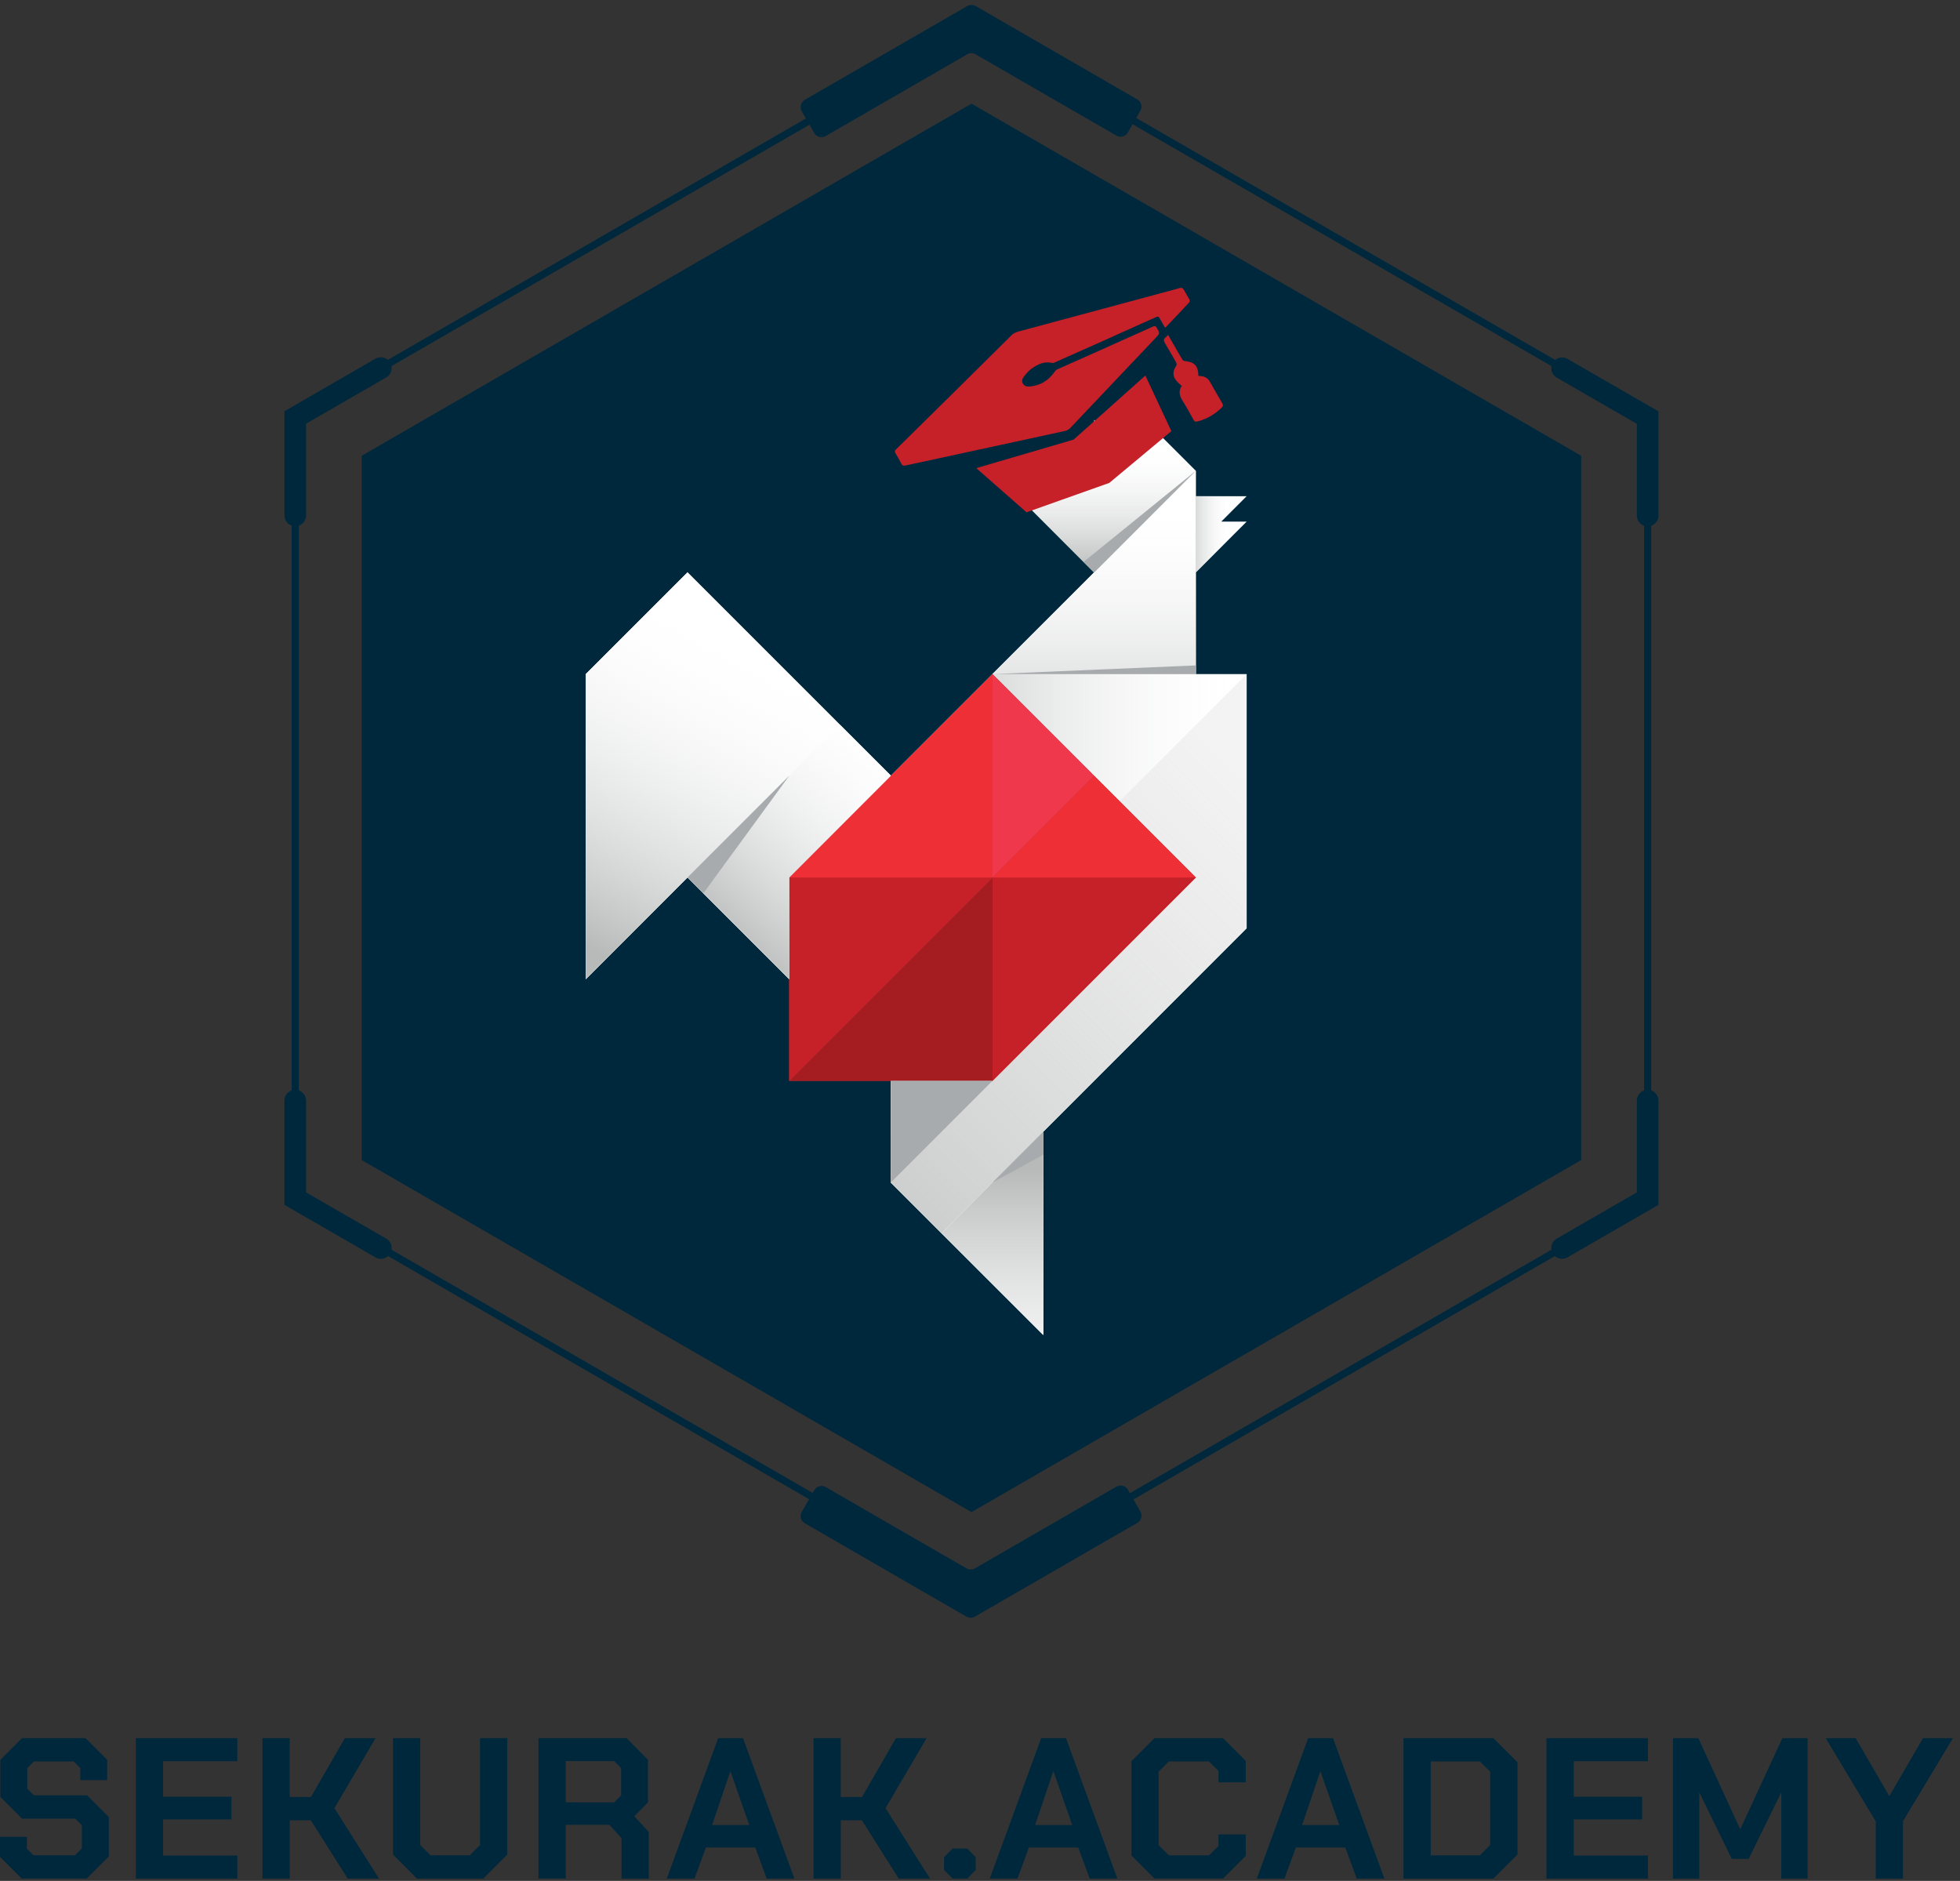 <svg width="272" height="261" viewBox="0 0 272 261" fill="none" xmlns="http://www.w3.org/2000/svg">
<rect x="0" y="0" width="272" height="261" fill="#333333" stroke="none"/>
<path d="M50.188 63.248V160.968L134.816 209.824L219.436 160.968V63.248L134.816 14.385L50.188 63.248Z" fill="#00283D"/>
<path d="M40.975 57.929V166.281L134.815 220.464L228.655 166.281V57.929L134.815 3.752L40.975 57.929Z" stroke="#00283D" stroke-miterlimit="10"/>
<path d="M52.851 51.073L40.975 57.928V71.517" stroke="#00283D" stroke-width="3" stroke-miterlimit="10" stroke-linecap="round"/>
<path d="M52.851 173.177L40.975 166.322V152.727" stroke="#00283D" stroke-width="3" stroke-miterlimit="10" stroke-linecap="round"/>
<path d="M216.779 173.177L228.655 166.322V152.727" stroke="#00283D" stroke-width="3" stroke-miterlimit="10" stroke-linecap="round"/>
<path d="M216.779 51.094L228.655 57.949V71.537" stroke="#00283D" stroke-width="3" stroke-miterlimit="10" stroke-linecap="round"/>
<path d="M156.516 206.713L158.255 209.73C158.574 210.287 158.384 210.993 157.834 211.313L135.284 224.33C134.924 224.534 134.482 224.534 134.122 224.33L111.688 211.374C111.131 211.054 110.941 210.341 111.267 209.791L113.006 206.774C113.326 206.217 114.039 206.027 114.589 206.353L134.129 217.631C134.489 217.835 134.931 217.842 135.291 217.631L154.939 206.285C155.497 205.966 156.203 206.156 156.522 206.706L156.516 206.713Z" fill="#00283D"/>
<path d="M113.001 18.455L111.261 15.438C110.942 14.881 111.132 14.175 111.683 13.855L134.232 0.838C134.592 0.634 135.034 0.634 135.394 0.838L157.828 13.794C158.385 14.114 158.576 14.827 158.249 15.377L156.51 18.394C156.191 18.951 155.477 19.141 154.927 18.815L135.387 7.537C135.027 7.333 134.586 7.326 134.226 7.537L114.577 18.883C114.02 19.202 113.313 19.012 112.994 18.462L113.001 18.455Z" fill="#00283D"/>
<path d="M0 257.669V254.883H3.73V256.527L4.647 257.444H10.409L11.353 256.5V253.273L10.436 252.356H3.064L0.054 249.346V244.196L3.064 241.186H11.863L14.872 244.196V247.009H11.142V245.337L10.225 244.42H4.708L3.791 245.337V248.204L4.708 249.122H12.087L15.097 252.125V257.607L12.032 260.672H3.01L0 257.662V257.669Z" fill="#00283D"/>
<path d="M18.848 241.193H32.932V244.393H22.632V249.319H32.123V252.464H22.632V257.478H32.932V260.678H18.848V241.193Z" fill="#00283D"/>
<path d="M36.416 241.193H40.2V249.353H43.149L47.857 241.193H52.117L46.41 250.908L52.593 260.678H48.251L43.129 252.58H40.207V260.678H36.423V241.193H36.416Z" fill="#00283D"/>
<path d="M54.536 257.336V241.186H58.32V256.024L59.74 257.444H65.196L66.616 256.024V241.186H70.4V257.336L67.058 260.678H57.872L54.529 257.336H54.536Z" fill="#00283D"/>
<path d="M90.036 254.217V260.678H86.251V255.08L84.58 253.212H78.513V260.672H74.728V241.186H86.951L89.927 244.196V250.1L88.031 252.023L90.036 254.224V254.217ZM78.513 250.1H85.225L86.197 249.128V245.344L85.225 244.372H78.513V250.107V250.1Z" fill="#00283D"/>
<path d="M99.662 241.193H103.114L110.241 260.678H106.402L104.812 256.364H97.964L96.374 260.678H92.535L99.662 241.193ZM103.976 253.246L101.388 245.84H101.334L98.826 253.246H103.976Z" fill="#00283D"/>
<path d="M112.891 241.193H116.675V249.353H119.624L124.332 241.193H128.592L122.885 250.908L129.067 260.678H124.726L119.603 252.58H116.682V260.678H112.897V241.193H112.891Z" fill="#00283D"/>
<path d="M131.011 259.482V257.702L132.207 256.506H134.238L135.407 257.729V259.455L134.238 260.678H132.207L131.011 259.482Z" fill="#00283D"/>
<path d="M144.483 241.193H147.935L155.062 260.678H151.223L149.633 256.364H142.785L141.195 260.678H137.356L144.483 241.193ZM148.798 253.246L146.209 245.84H146.155L143.648 253.246H148.798Z" fill="#00283D"/>
<path d="M157.012 257.478V244.393L160.212 241.193H169.73L172.876 244.339V247.314H169.092V245.731L167.78 244.42H162.209L160.789 245.84V256.031L162.209 257.451H167.78L169.092 256.14V254.55H172.876V257.526L169.73 260.672H160.212L157.012 257.472V257.478Z" fill="#00283D"/>
<path d="M181.539 241.193H184.991L192.118 260.678H188.279L186.689 256.364H179.841L178.251 260.678H174.412L181.539 241.193ZM185.853 253.246L183.265 245.84H183.21L180.703 253.246H185.853Z" fill="#00283D"/>
<path d="M194.767 241.193H207.241L210.583 244.536V257.342L207.241 260.685H194.767V241.2V241.193ZM205.372 257.451L206.792 256.031V245.84L205.372 244.42H198.551V257.451H205.372Z" fill="#00283D"/>
<path d="M214.612 241.193H228.696V244.393H218.397V249.319H227.888V252.464H218.397V257.478H228.696V260.678H214.612V241.193Z" fill="#00283D"/>
<path d="M232.182 241.193H235.687L241.476 253.776H241.53L247.346 241.193H250.852V260.678H247.203V248.816H247.149L242.665 257.947H240.328L235.871 248.816H235.816V260.678H232.168V241.193H232.182Z" fill="#00283D"/>
<path d="M260.295 252.716L253.365 241.193H257.516L262.164 249.183H262.218L266.865 241.193H271.016L264.086 252.716V260.678H260.302V252.716H260.295Z" fill="#00283D"/>
<path d="M123.626 142.916L109.515 121.753V135.864L95.403 121.753L81.292 135.864V93.537L95.403 79.425L123.619 107.641L130.672 100.589L165.94 65.321V93.537H172.992V128.805L144.776 157.021V185.237L123.612 164.073V142.909L123.626 142.916Z" fill="white"/>
<path d="M123.626 142.916L109.515 121.753V135.864L95.403 121.753L81.292 135.864V93.537L95.403 79.425L123.619 107.641L130.672 100.589L165.94 65.321V93.537H172.992V128.805L144.776 157.021V185.237L123.612 164.073V142.909L123.626 142.916Z" fill="url(#paint0_linear_247_52)"/>
<path fill-rule="evenodd" clip-rule="evenodd" d="M169.479 72.38L173.005 68.853H165.953V72.38V79.432L173.005 72.38H169.479Z" fill="white"/>
<path fill-rule="evenodd" clip-rule="evenodd" d="M169.479 72.38L173.005 68.853H165.953V72.38V79.432L173.005 72.38H169.479Z" fill="url(#paint1_linear_247_52)"/>
<path d="M151.842 65.328V58.275L157.297 63.147L158.894 58.275L165.946 65.328L151.835 79.439L137.724 65.328" fill="white"/>
<path d="M151.842 65.328V58.275L157.297 63.147L158.894 58.275L165.946 65.328L151.835 79.439L137.724 65.328" fill="url(#paint2_linear_247_52)"/>
<path d="M81.299 93.537L95.41 79.425L123.626 107.641L109.515 121.753V135.864L95.403 121.753L81.292 135.864V93.537H81.299Z" fill="white"/>
<path d="M81.299 93.537L95.41 79.425L123.626 107.641L109.515 121.753V135.864L95.403 121.753L81.292 135.864V93.537H81.299Z" fill="url(#paint3_linear_247_52)"/>
<path d="M123.626 142.916L173.005 93.537V128.805L130.678 171.132L123.626 164.08V142.916Z" fill="white"/>
<path d="M123.626 142.916L173.005 93.537V128.805L130.678 171.132L123.626 164.08V142.916Z" fill="url(#paint4_linear_247_52)"/>
<path d="M130.679 171.139L144.79 157.028V185.244L130.679 171.132V171.139Z" fill="white"/>
<path d="M130.679 171.139L144.79 157.028V185.244L130.679 171.132V171.139Z" fill="url(#paint5_linear_247_52)"/>
<path d="M165.953 65.321V93.537H137.737L165.953 65.321Z" fill="white"/>
<path d="M165.953 65.321V93.537H137.737L165.953 65.321Z" fill="url(#paint6_linear_247_52)"/>
<path d="M109.521 149.975V121.759L137.737 93.543L151.849 107.655L165.96 121.766L137.744 149.982H109.528L109.521 149.975Z" fill="#C32C33"/>
<path fill-rule="evenodd" clip-rule="evenodd" d="M109.521 149.975H137.737V121.759L109.521 149.975Z" fill="#A51D21"/>
<path fill-rule="evenodd" clip-rule="evenodd" d="M109.521 149.975V121.759H137.737L109.521 149.975ZM165.953 121.759L137.737 149.975V121.759H165.953Z" fill="#C62029"/>
<path d="M109.521 121.759H137.737V93.537L109.521 121.759Z" fill="#EE2F35"/>
<path d="M151.842 107.648L137.737 121.759H165.953L151.842 107.648Z" fill="#EE2F35"/>
<path fill-rule="evenodd" clip-rule="evenodd" d="M151.842 107.648L137.73 93.537V121.753L151.842 107.641V107.648Z" fill="#EF384B"/>
<path d="M116.574 100.596L95.41 121.759L109.522 135.871V121.759L123.633 107.648L116.581 100.596H116.574Z" fill="white"/>
<path d="M116.574 100.596L95.41 121.759L109.522 135.871V121.759L123.633 107.648L116.581 100.596H116.574Z" fill="url(#paint7_linear_247_52)"/>
<path d="M97.611 123.954L109.522 107.648L95.41 121.759L97.611 123.961V123.954Z" fill="#A8ABAD"/>
<path d="M144.79 157.028L137.737 164.08L144.79 160.235V157.028Z" fill="#A8ABAD"/>
<path d="M150.382 77.971L165.954 65.327L151.843 79.439L150.382 77.978V77.971Z" fill="#A8ABAD"/>
<path d="M165.953 92.334V93.537H137.737L165.953 92.334Z" fill="#A8ABAD"/>
<path d="M123.626 164.08L137.737 149.968H123.626V164.08Z" fill="#A8ABAD"/>
<path d="M164.248 40.175C164.112 39.931 163.956 39.897 163.704 39.972C163.134 40.142 162.556 40.291 161.985 40.447C155.083 42.309 148.187 44.17 141.284 46.018C140.903 46.12 140.584 46.29 140.312 46.575C139.884 47.024 139.436 47.452 138.994 47.887C136.44 50.414 133.892 52.942 131.337 55.469C129.014 57.765 126.683 60.062 124.353 62.351C124.169 62.535 124.135 62.671 124.271 62.895C124.564 63.371 124.842 63.853 125.093 64.356C125.229 64.621 125.392 64.655 125.657 64.594C133.043 62.997 140.428 61.4 147.813 59.797C148.071 59.742 148.343 59.58 148.526 59.389C152.48 55.231 156.414 51.066 160.362 46.902C160.987 46.243 160.98 46.249 160.518 45.468C160.389 45.258 160.266 45.196 160.042 45.298C159.342 45.618 158.643 45.93 157.936 46.243C156.061 47.085 154.179 47.928 152.304 48.77C150.435 49.606 148.56 50.428 146.699 51.264C146.542 51.331 146.42 51.495 146.318 51.637C145.476 52.84 144.328 53.512 142.874 53.635C142.52 53.662 142.167 53.587 141.963 53.247C141.759 52.901 141.861 52.548 142.079 52.269C142.398 51.868 142.738 51.454 143.152 51.155C144.001 50.543 144.932 50.108 146.033 50.36C146.121 50.38 146.23 50.353 146.318 50.312C148.486 49.354 150.646 48.396 152.807 47.425C155.354 46.283 157.895 45.142 160.436 43.994C160.681 43.885 160.817 43.933 160.939 44.17C161.163 44.599 161.415 45.006 161.68 45.461C161.768 45.393 161.816 45.366 161.85 45.332C162.916 44.211 163.983 43.09 165.036 41.956C165.104 41.881 165.117 41.677 165.07 41.582C164.819 41.113 164.526 40.665 164.275 40.196L164.248 40.175Z" fill="#C62029"/>
<path d="M142.459 71.089L153.948 67.006L162.556 59.825L158.948 52.113L148.995 61L135.488 64.961L142.459 71.089Z" fill="#C62029"/>
<path d="M167.91 52.99C167.625 52.473 167.19 52.222 166.619 52.188C166.511 52.188 166.409 52.168 166.307 52.154C166.266 50.727 165.784 50.238 164.357 50.095C164.248 50.082 164.126 49.973 164.065 49.871C163.752 49.362 163.467 48.845 163.168 48.329C162.822 47.731 162.475 47.126 162.101 46.474C161.952 46.624 161.87 46.732 161.762 46.814C161.456 47.045 161.463 47.276 161.66 47.602C162.183 48.458 162.665 49.341 163.175 50.211C163.318 50.449 163.338 50.625 163.168 50.87C162.774 51.441 162.733 52.072 163.114 52.65C163.338 52.983 163.678 53.241 163.997 53.567C163.487 54.267 163.705 54.967 164.153 55.687C164.683 56.523 165.159 57.399 165.641 58.269C165.77 58.493 165.906 58.547 166.151 58.486C167.469 58.153 168.597 57.494 169.561 56.536C169.752 56.346 169.758 56.183 169.622 55.952C169.038 54.967 168.467 53.982 167.91 52.983V52.99Z" fill="#C62029"/>
<defs>
<linearGradient id="paint0_linear_247_52" x1="173.006" y1="125.286" x2="123.789" y2="125.286" gradientUnits="userSpaceOnUse">
<stop stop-color="white" stop-opacity="0"/>
<stop offset="1" stop-color="#B8BABA"/>
</linearGradient>
<linearGradient id="paint1_linear_247_52" x1="170.763" y1="74.139" x2="164.187" y2="74.139" gradientUnits="userSpaceOnUse">
<stop stop-color="white" stop-opacity="0"/>
<stop offset="1" stop-color="#B8BABA"/>
</linearGradient>
<linearGradient id="paint2_linear_247_52" x1="151.842" y1="61.312" x2="151.842" y2="79.432" gradientUnits="userSpaceOnUse">
<stop stop-color="white" stop-opacity="0"/>
<stop offset="1" stop-color="#B8BABA"/>
</linearGradient>
<linearGradient id="paint3_linear_247_52" x1="108.122" y1="91.329" x2="85.192" y2="133.493" gradientUnits="userSpaceOnUse">
<stop stop-color="white" stop-opacity="0"/>
<stop offset="1" stop-color="#B8BABA"/>
</linearGradient>
<linearGradient id="paint4_linear_247_52" x1="174.29" y1="109.89" x2="100.859" y2="183.321" gradientUnits="userSpaceOnUse">
<stop stop-color="#DADBDA" stop-opacity="0.35"/>
<stop offset="1" stop-color="#B8BABA"/>
</linearGradient>
<linearGradient id="paint5_linear_247_52" x1="137.738" y1="162.32" x2="137.738" y2="204.96" gradientUnits="userSpaceOnUse">
<stop stop-color="#B8BABA"/>
<stop offset="1" stop-color="white" stop-opacity="0"/>
</linearGradient>
<linearGradient id="paint6_linear_247_52" x1="151.842" y1="69.01" x2="151.842" y2="109.408" gradientUnits="userSpaceOnUse">
<stop stop-color="white" stop-opacity="0"/>
<stop offset="1" stop-color="#B8BABA"/>
</linearGradient>
<linearGradient id="paint7_linear_247_52" x1="125.99" y1="102.722" x2="100.614" y2="130.857" gradientUnits="userSpaceOnUse">
<stop stop-color="white" stop-opacity="0"/>
<stop offset="1" stop-color="#B8BABA"/>
</linearGradient>
</defs>
</svg>

